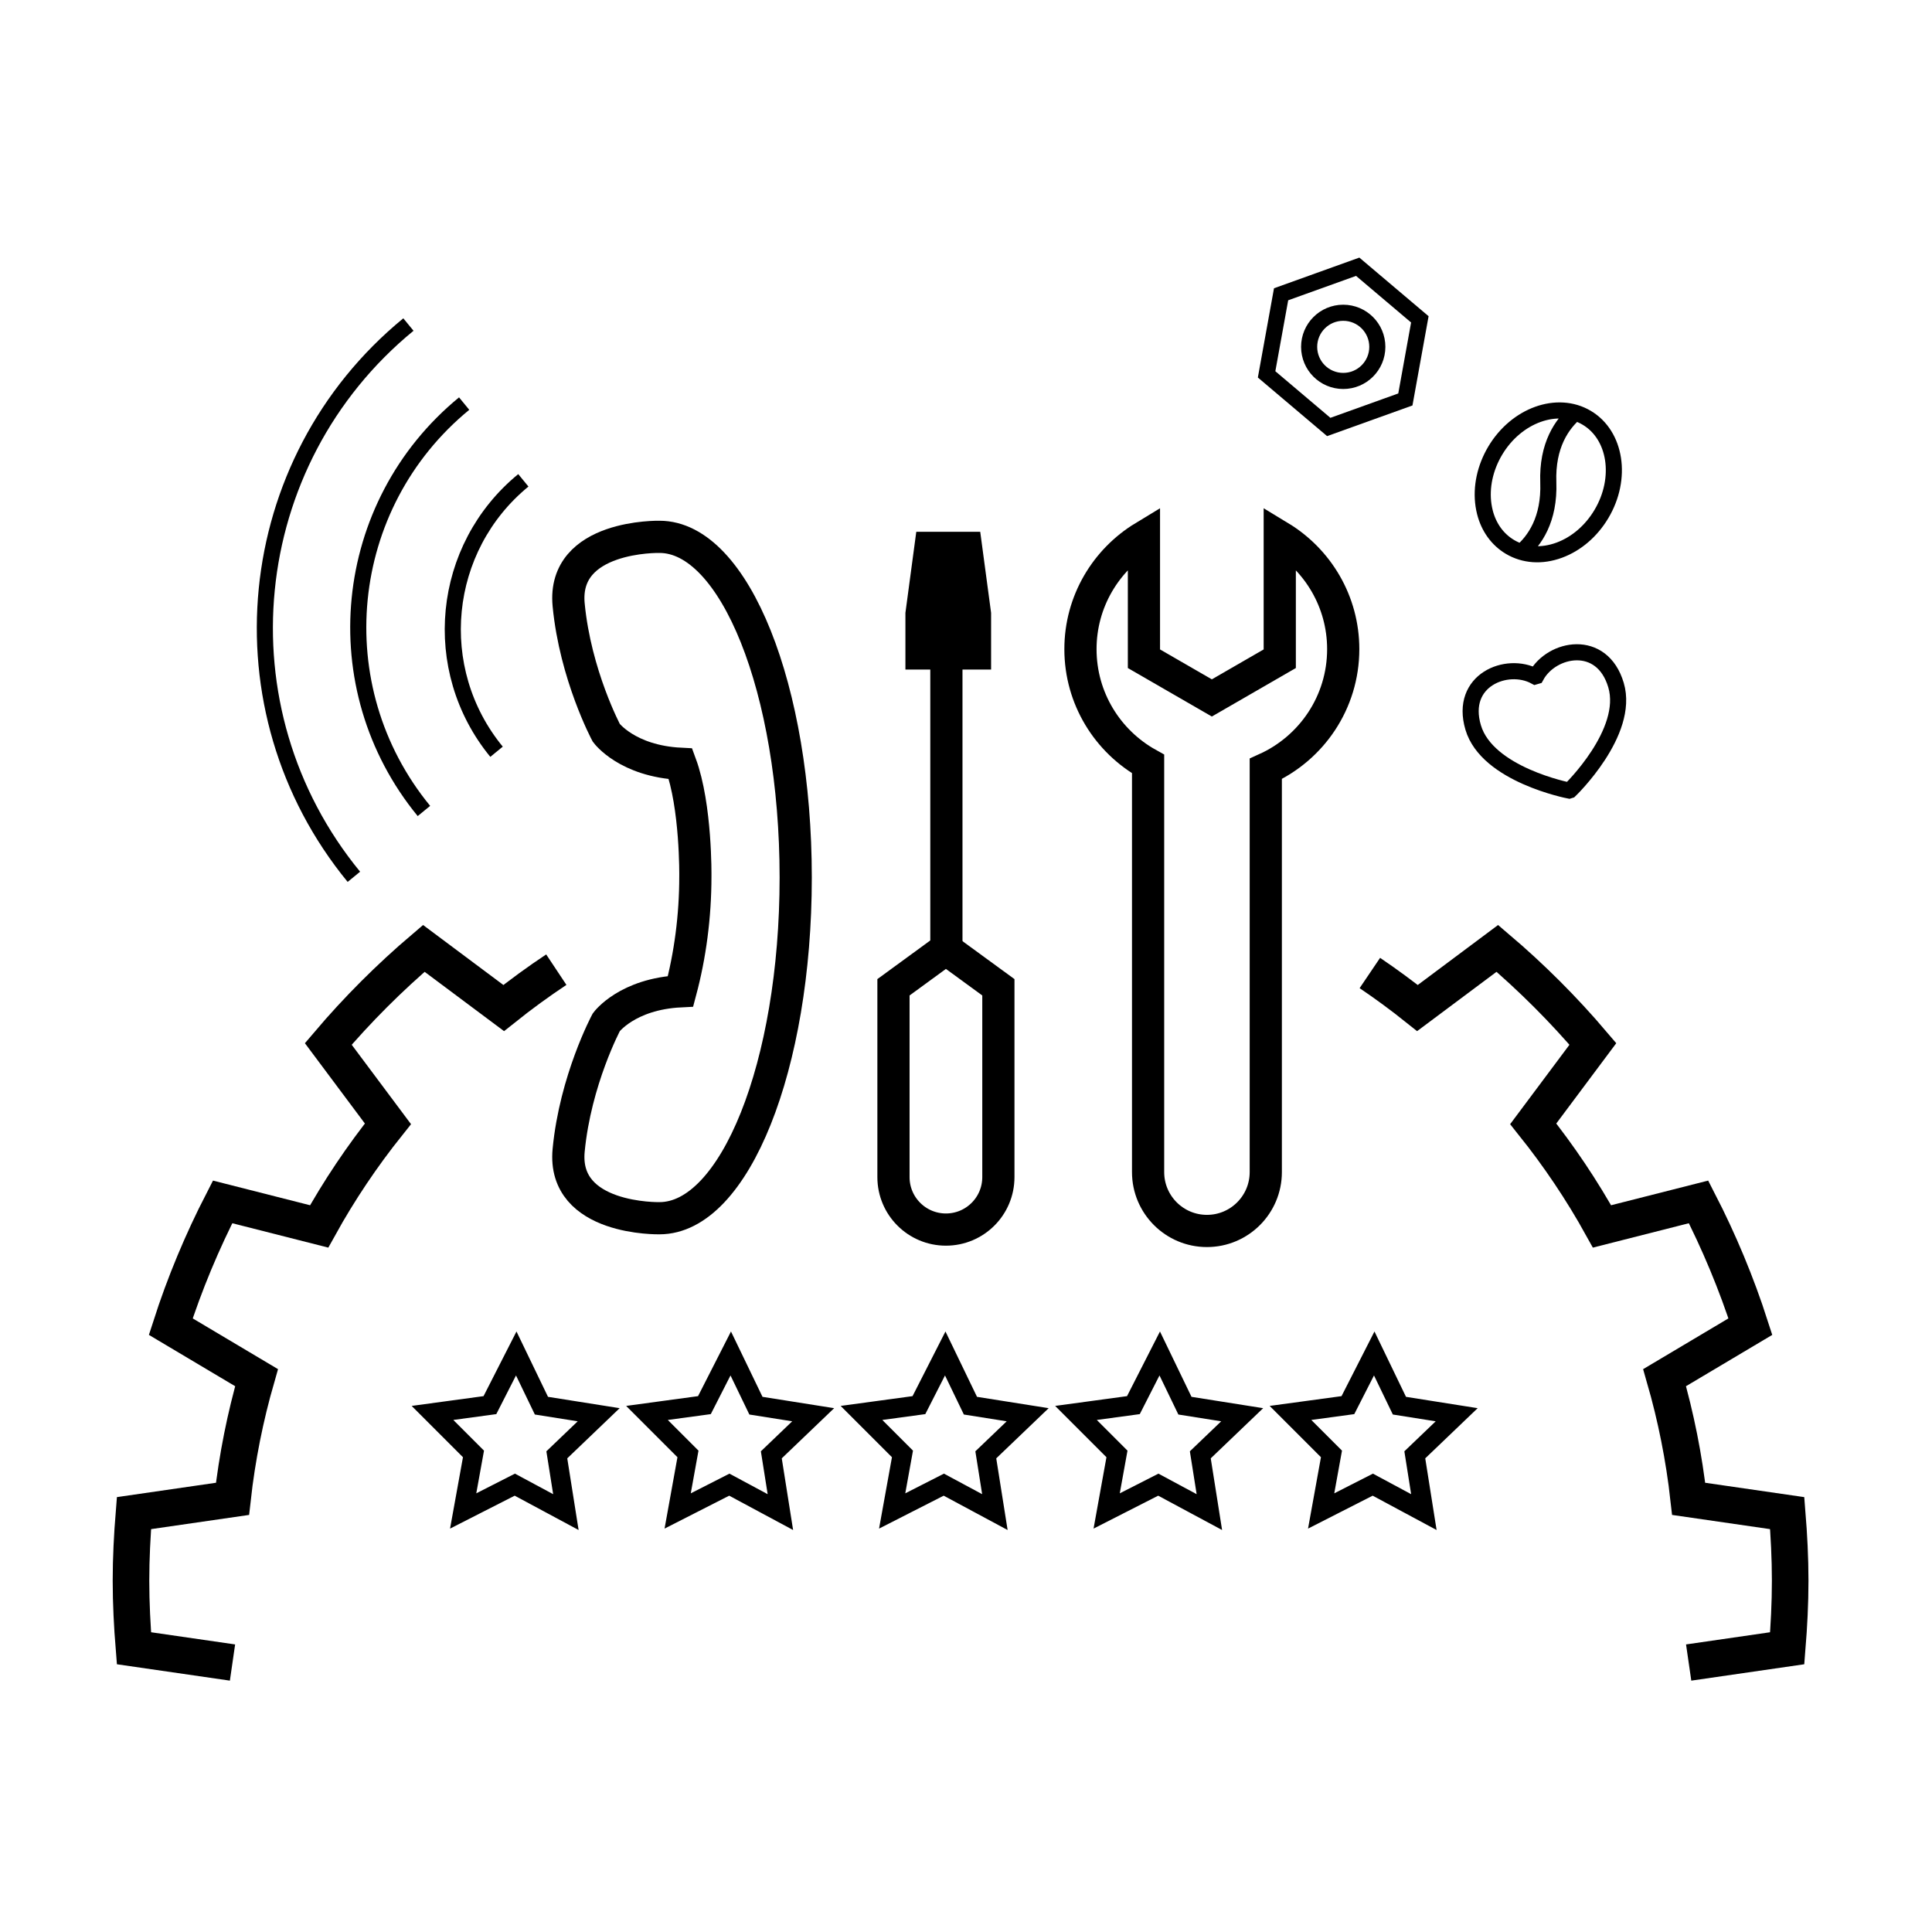 <svg width="120" height="120" viewBox="0 0 120 120" fill="none" xmlns="http://www.w3.org/2000/svg">
<g clip-path="url(#clip0_2059_9614)">
<path d="M97.515 49.084C97.515 49.084 101.245 45.493 100.374 42.554C99.503 39.616 96.368 40.238 95.414 41.996L95.356 42.013C93.597 41.059 90.63 42.246 91.501 45.184C92.372 48.123 97.457 49.102 97.457 49.102L97.515 49.084Z" stroke="black" stroke-miterlimit="10"/>
<path d="M34.553 60.227C33.428 60.974 32.338 61.77 31.285 62.611L26.324 58.906C24.189 60.721 22.204 62.705 20.39 64.841L24.095 69.802C22.501 71.797 21.068 73.926 19.823 76.175L13.826 74.652C12.553 77.126 11.471 79.713 10.607 82.399L15.935 85.569C15.235 88.001 14.728 90.515 14.441 93.096L8.321 93.983C8.209 95.369 8.136 96.765 8.136 98.18C8.136 99.594 8.209 100.991 8.321 102.376L14.441 103.263" stroke="black" stroke-width="2.272" stroke-miterlimit="10"/>
<path d="M104.886 103.263L111.006 102.376C111.118 100.991 111.191 99.594 111.191 98.18C111.191 96.765 111.118 95.369 111.006 93.983L104.886 93.096C104.599 90.515 104.092 88.001 103.391 85.569L108.719 82.399C107.856 79.713 106.773 77.126 105.501 74.652L99.504 76.175C98.259 73.926 96.826 71.797 95.232 69.802L98.937 64.841C97.122 62.705 95.138 60.721 93.002 58.906L88.041 62.611C87.086 61.848 86.099 61.121 85.084 60.435" stroke="black" stroke-width="2.272" stroke-miterlimit="10"/>
<path d="M58.753 76.371C56.954 76.371 55.495 74.913 55.495 73.113V61.322L58.753 58.943L62.011 61.322V73.113C62.011 74.913 60.553 76.371 58.753 76.371Z" stroke="black" stroke-width="2" stroke-miterlimit="10"/>
<path d="M58.782 58.914V40.107" stroke="black" stroke-width="2" stroke-miterlimit="10"/>
<path d="M60.559 40.587H57.237V38.134L57.787 34.031H60.009L60.559 38.134V40.587Z" fill="black" stroke="black" stroke-width="2" stroke-miterlimit="10"/>
<path d="M78.62 72.801V47.755C81.454 46.476 83.43 43.631 83.43 40.32C83.43 37.359 81.848 34.774 79.488 33.344V40.915L75.27 43.35L71.052 40.915V33.344C68.692 34.774 67.109 37.359 67.109 40.32C67.109 43.389 68.805 46.059 71.31 47.452V72.801C71.31 74.82 72.946 76.457 74.965 76.457C76.984 76.457 78.62 74.82 78.62 72.801Z" stroke="black" stroke-width="2" stroke-miterlimit="10"/>
<path d="M40.962 33.344C45.635 33.344 49.423 42.818 49.423 54.505C49.423 66.192 45.635 75.666 40.962 75.666C40.962 75.666 34.903 75.803 35.32 71.443C35.738 67.083 37.659 63.492 37.659 63.492C37.659 63.492 38.95 61.735 42.271 61.57C42.865 59.339 43.19 56.935 43.19 54.429C43.19 54.429 43.248 50.085 42.271 47.441C38.95 47.275 37.659 45.519 37.659 45.519C37.659 45.519 35.738 41.928 35.32 37.568C34.903 33.207 40.962 33.344 40.962 33.344Z" stroke="black" stroke-width="2" stroke-miterlimit="10"/>
<path d="M37.185 87.872L34.585 90.362L35.148 93.919L31.976 92.215L28.768 93.849L29.409 90.306L26.863 87.76L30.43 87.275L32.065 84.066L33.629 87.309L37.185 87.872Z" stroke="black" stroke-width="1.213" stroke-miterlimit="10"/>
<path d="M50.508 87.872L47.908 90.362L48.471 93.919L45.299 92.215L42.091 93.849L42.731 90.306L40.185 87.76L43.753 87.275L45.388 84.066L46.952 87.309L50.508 87.872Z" stroke="black" stroke-width="1.213" stroke-miterlimit="10"/>
<path d="M63.831 87.872L61.23 90.362L61.794 93.919L58.622 92.215L55.414 93.849L56.054 90.306L53.508 87.76L57.076 87.275L58.71 84.066L60.275 87.309L63.831 87.872Z" stroke="black" stroke-width="1.213" stroke-miterlimit="10"/>
<path d="M77.154 87.872L74.553 90.362L75.116 93.919L71.945 92.215L68.737 93.849L69.377 90.306L66.831 87.76L70.398 87.275L72.033 84.066L73.598 87.309L77.154 87.872Z" stroke="black" stroke-width="1.213" stroke-miterlimit="10"/>
<path d="M90.477 87.872L87.876 90.362L88.439 93.919L85.267 92.215L82.059 93.849L82.7 90.306L80.154 87.76L83.721 87.275L85.356 84.066L86.92 87.309L90.477 87.872Z" stroke="black" stroke-width="1.213" stroke-miterlimit="10"/>
<path d="M30.841 46.693C26.645 41.578 27.39 34.03 32.506 29.834" stroke="black" stroke-miterlimit="10"/>
<path d="M26.331 50.371C20.033 42.694 21.152 31.366 28.829 25.068" stroke="black" stroke-miterlimit="10"/>
<path d="M21.98 54.46C13.443 44.053 14.959 28.695 25.367 20.158" stroke="black" stroke-miterlimit="10"/>
<path d="M88.189 19.835L84.329 16.568L79.571 18.278L78.671 23.253L82.531 26.52L87.29 24.811L88.189 19.835Z" stroke="black" stroke-miterlimit="10"/>
<path d="M94.433 34.342C95.327 33.593 96.25 32.26 96.168 29.961C96.085 27.66 97.011 26.325 97.906 25.578M96.844 34.174C97.906 33.784 98.839 32.984 99.47 31.921C100.785 29.709 100.373 27.03 98.554 25.949C96.733 24.866 94.183 25.785 92.868 27.995C92.237 29.058 91.98 30.26 92.143 31.379C92.166 31.528 92.194 31.674 92.23 31.816C92.468 32.752 93.01 33.508 93.785 33.969C94.675 34.498 95.762 34.571 96.844 34.174Z" stroke="black" stroke-miterlimit="10"/>
<path d="M83.43 23.661C84.6 23.661 85.548 22.713 85.548 21.543C85.548 20.374 84.6 19.426 83.43 19.426C82.261 19.426 81.313 20.374 81.313 21.543C81.313 22.713 82.261 23.661 83.43 23.661Z" stroke="black" stroke-miterlimit="10"/>
</g>
<defs>
<clipPath id="clip0_2059_9614">
<rect width="105.327" height="88.388" fill="white" transform="translate(7 16)"/>
</clipPath>
</defs>
</svg>
